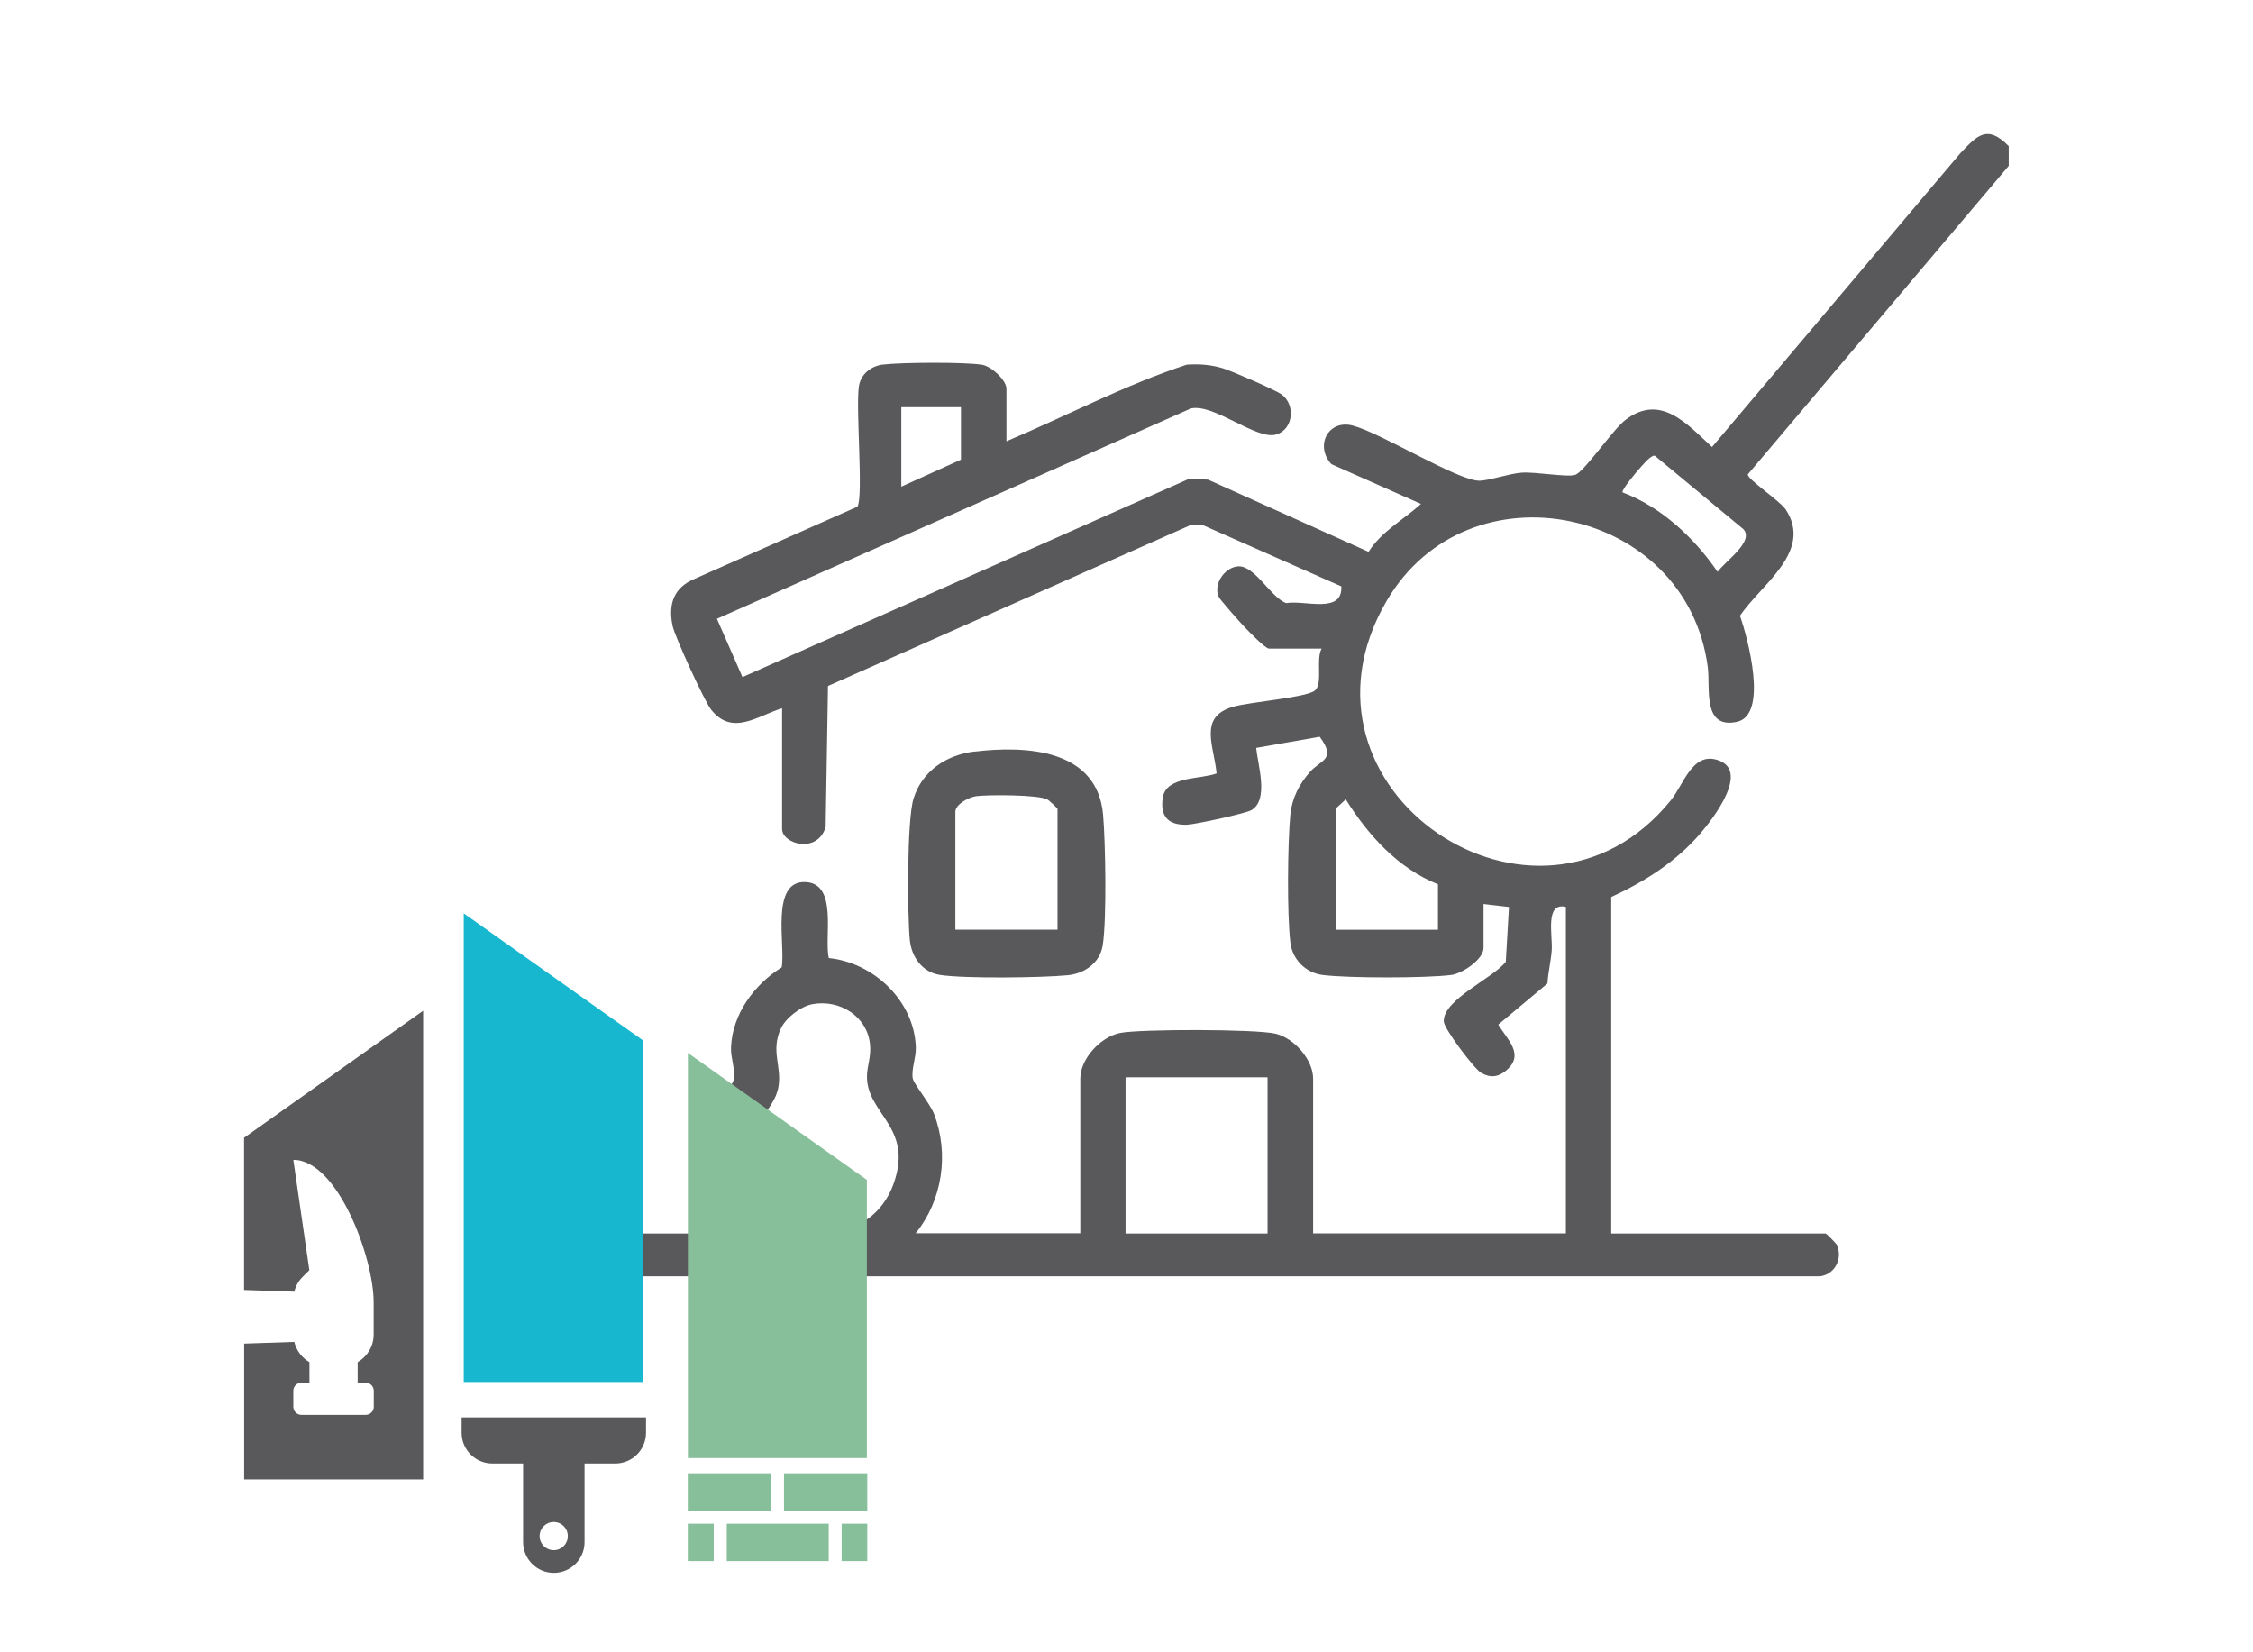 <?xml version="1.0" encoding="UTF-8"?> <svg xmlns="http://www.w3.org/2000/svg" id="Vrstva_1" viewBox="0 0 212.6 155.91"><defs><style>.cls-1{fill:#17b7d0;}.cls-2{fill:#59595b;}.cls-3{fill:#88bf9b;}</style></defs><path class="cls-2" d="M189.55,13.77v1.88l-24.62,29.11c-.06.46,3.04,2.5,3.58,3.32,2.6,3.98-2.37,7.09-4.32,10.03.73,2.07,2.7,9.35-.28,10-3.31.72-2.5-3.23-2.76-5.17-1.99-15.15-22.61-19.46-30.32-6.21-10.36,17.81,14.27,34.29,26.83,18.79,1.24-1.53,2.01-4.53,4.37-3.82,3.19.96-.4,5.57-1.55,6.91-2.28,2.67-5.27,4.58-8.44,6.03v31.75h20.23c.08,0,1.01.95,1.07,1.08.56,1.31-.19,2.77-1.59,2.96H54.36c-1.53.01-2.46-1.53-1.85-2.96.06-.13.99-1.08,1.07-1.08h15.41c-2.61-3.21-3.22-7.82-1.57-11.62.38-.87,1.65-2.33,1.78-2.78.27-.93-.26-2.08-.22-3.15.12-3.15,2.2-5.95,4.78-7.56.39-2.02-1.13-8.24,2.28-8.05,3.06.17,1.7,5.24,2.17,7.17,4.24.43,8.07,4.05,8.21,8.42.03,1.01-.44,2.07-.29,2.94.1.53,1.62,2.35,2.01,3.36,1.44,3.73.79,8.15-1.74,11.25h15.54v-14.6c0-1.86,1.9-3.92,3.74-4.3s12.86-.38,14.7.07c1.74.42,3.53,2.45,3.53,4.24v14.6h23.85v-30.81c-2.02-.47-1.22,2.73-1.34,4.15-.08,1.01-.34,2.06-.4,3.08l-4.64,3.88c.84,1.4,2.52,2.81.77,4.31-.77.66-1.55.74-2.4.23-.66-.39-3.47-4.13-3.51-4.82-.12-2.07,4.64-4.08,5.85-5.65l.3-5.17-2.4-.28v4.15c0,1.06-1.99,2.42-3.08,2.55-2.47.3-9.6.3-12.07,0-1.61-.19-2.89-1.45-3.08-3.08-.32-2.66-.26-9.34,0-12.06.16-1.56.84-2.88,1.86-4.03s2.52-1.14.91-3.31l-5.99,1.05c.15,1.63,1.21,4.85-.43,5.86-.54.33-5.36,1.37-6.13,1.39-1.74.04-2.52-.77-2.26-2.54.3-2.06,3.54-1.72,5.08-2.3-.24-2.62-1.76-5.35,1.59-6.3,1.56-.44,6.7-.85,7.63-1.48.87-.6.11-2.95.69-4h-4.96c-.36,0-1.91-1.62-2.28-2s-2.35-2.6-2.47-2.89c-.54-1.23.6-2.79,1.83-2.87,1.57-.1,3.11,2.96,4.54,3.47,1.75-.31,5.34,1.06,5.2-1.58l-13.11-5.8h-1.08l-34.25,15.2-.22,13.31c-.79,2.57-4.11,1.59-4.11.18v-11.39c-2.34.72-4.69,2.66-6.7.13-.63-.8-3.42-6.89-3.63-7.89-.43-2.03.09-3.61,2.03-4.43l15.41-6.83c.58-.96-.18-9.35.14-11.38.18-1.13,1.16-1.9,2.26-2.03,1.78-.21,7.67-.25,9.37.02.86.14,2.29,1.45,2.29,2.26v4.96c5.66-2.39,11.17-5.31,17.01-7.23,1.2-.08,2.27,0,3.41.34.82.25,4.99,2.05,5.56,2.48,1.3.96,1.11,3.28-.52,3.77-1.86.56-5.87-2.94-8.05-2.46l-44.73,19.85,2.41,5.5,42.21-18.74,1.73.11,15.14,6.81c1.24-1.95,3.29-3.02,4.95-4.52l-8.45-3.75c-1.6-1.71-.32-4.26,2.02-3.64,2.68.71,9.87,5.18,11.91,5.2.93,0,2.84-.68,4.03-.76,1.31-.09,4.26.45,5.03.21.85-.26,3.53-4.25,4.74-5.18,3.31-2.54,5.81.36,8.18,2.55l23.44-27.73c1.61-1.69,2.52-2.72,4.56-.66ZM90.68,38.42h-5.63v7.5l5.63-2.55v-4.96ZM153.11,46.46c3.67,1.38,6.78,4.31,8.97,7.5.71-1.02,3.49-2.86,2.43-4.03l-8.36-6.93c-.36-.06-1.04.77-1.3,1.05-.3.32-1.89,2.2-1.74,2.41ZM135.69,83.44c-3.76-1.5-6.61-4.65-8.71-8.03-.15.21-.94.84-.94.93v11.39h9.65v-4.29ZM76.67,94.75c-1.11.2-2.55,1.31-3.01,2.35-.94,2.1.12,3.51-.2,5.43-.41,2.46-3.14,3.49-2.88,7.29.5,7.44,11.3,9.06,13.79,1.74,1.8-5.28-2.62-6.47-2.56-10.04.02-.98.4-1.79.29-2.95-.25-2.68-2.87-4.29-5.43-3.82ZM119.61,101.65h-13.4v14.74h13.4v-14.74Z"></path><path class="cls-2" d="M91.96,70.92c4.84-.58,11.57-.26,12.13,5.94.23,2.62.35,9.87-.03,12.32-.26,1.68-1.72,2.69-3.32,2.84-2.48.24-9.72.33-12.05-.03-1.68-.26-2.69-1.72-2.84-3.32-.23-2.43-.28-11.31.36-13.34.82-2.61,3.13-4.11,5.76-4.42ZM99.79,87.72v-11.39c0-.07-.79-.81-.97-.9-.87-.45-5.48-.45-6.67-.31-.7.08-2,.77-2,1.48v11.12h9.65Z"></path><polygon class="cls-1" points="43.76 130.4 60.65 130.4 60.65 98.15 43.76 86.18 43.76 130.4"></polygon><polygon class="cls-3" points="64.91 137.58 81.8 137.58 81.8 111.33 64.91 99.35 64.91 137.58"></polygon><path class="cls-2" d="M23.03,107.36v14.36l4.74.16c.13-.53.4-1.01.79-1.4l.63-.63-1.51-10.41c4.19,0,7.58,9.25,7.58,13.44v3.04c0,1.12-.61,2.09-1.51,2.61v1.94h.76c.42,0,.76.34.76.76v1.51h0c0,.42-.34.76-.76.76h-6.07c-.42,0-.76-.34-.76-.76v-1.51c0-.42.34-.76.76-.76h.76v-1.94c-.7-.41-1.23-1.09-1.43-1.91l-4.73.16v12.81h16.89v-44.22l-16.89,11.98Z"></path><path class="cls-2" d="M43.56,133.74v1.45c0,1.6,1.3,2.9,2.9,2.9h2.9v7.42c0,1.6,1.3,2.9,2.9,2.9s2.9-1.3,2.9-2.9v-7.42h2.9c1.6,0,2.9-1.3,2.9-2.9v-1.45h-17.37ZM52.25,146.27c-.73,0-1.33-.59-1.33-1.33s.59-1.33,1.33-1.33,1.33.59,1.33,1.33-.59,1.33-1.33,1.33Z"></path><rect class="cls-3" x="64.9" y="139.01" width="7.86" height="3.53"></rect><rect class="cls-3" x="73.98" y="139.01" width="7.86" height="3.53"></rect><rect class="cls-3" x="79.42" y="143.77" width="2.42" height="3.53"></rect><rect class="cls-3" x="64.9" y="143.77" width="2.45" height="3.53"></rect><rect class="cls-3" x="68.58" y="143.77" width="9.62" height="3.53"></rect></svg> 